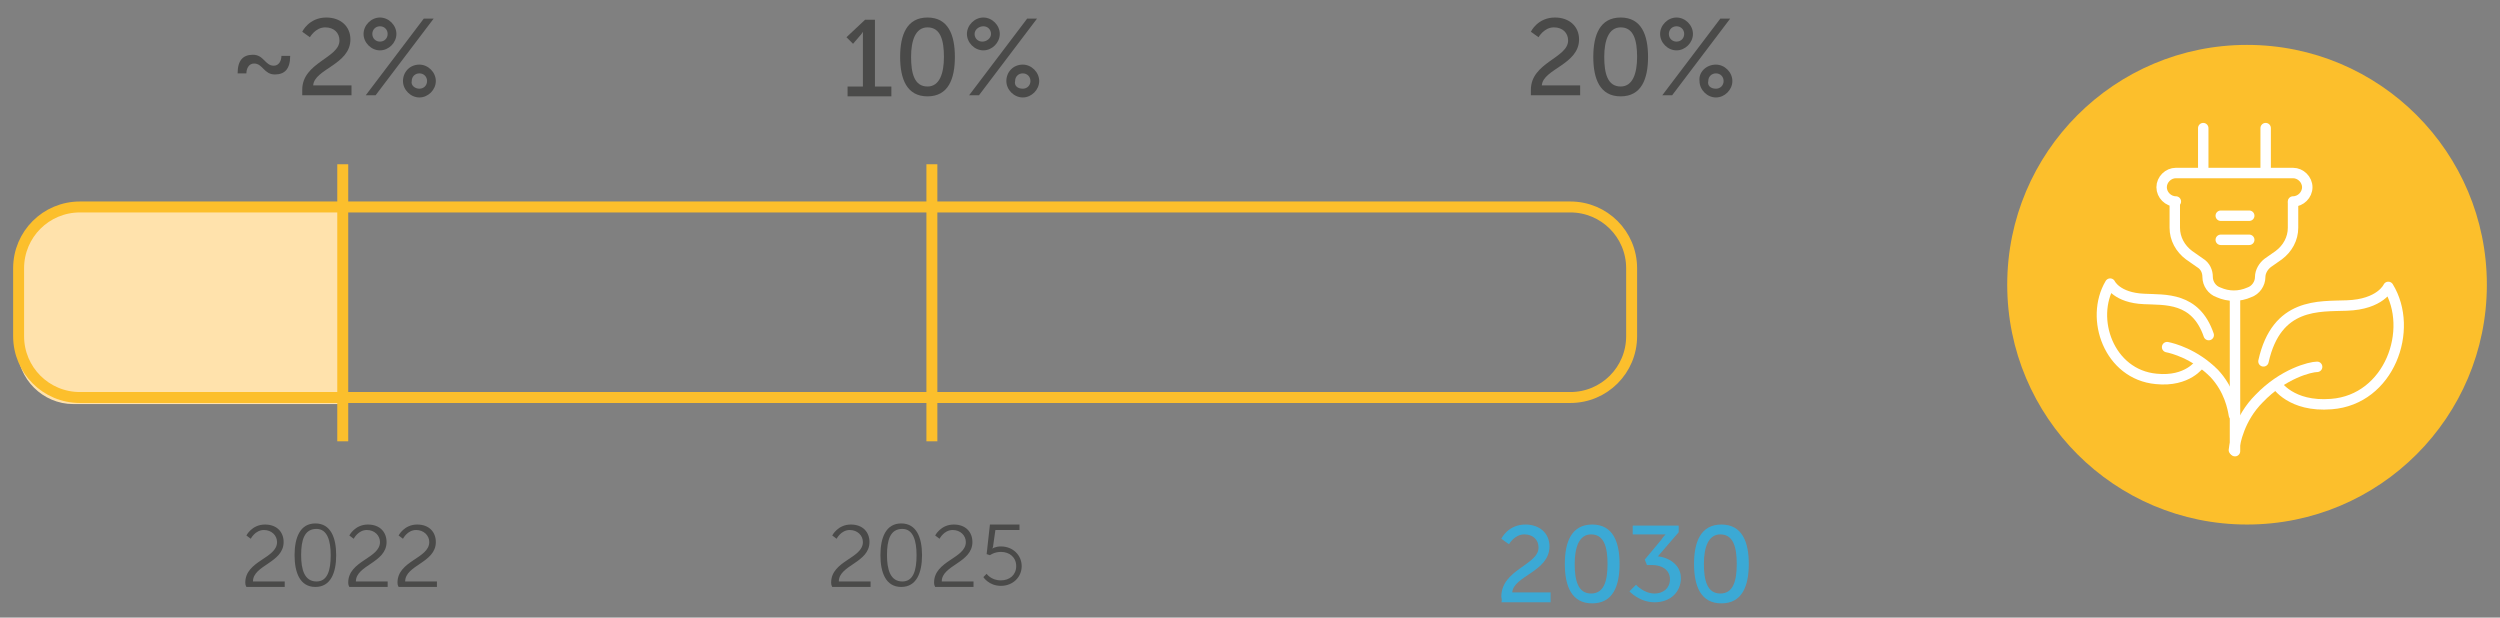 <?xml version="1.0" encoding="utf-8"?>
<!-- Generator: Adobe Illustrator 27.5.0, SVG Export Plug-In . SVG Version: 6.00 Build 0)  -->
<svg version="1.1" id="Capa_1" xmlns="http://www.w3.org/2000/svg" xmlns:xlink="http://www.w3.org/1999/xlink" x="0px" y="0px"
	 viewBox="0 0 228.3 56.4" style="enable-background:new 0 0 228.3 56.4;" xml:space="preserve">
<rect x="0" y="0" width="228.3" height="56.4" fill="#808080" stroke="none"/>
<style type="text/css">
	.st0{fill:#FCBF2C;}
	.st1{fill:none;stroke:#FFFFFF;stroke-width:0.953;stroke-linecap:round;stroke-linejoin:round;stroke-miterlimit:10;}
	.st2{fill:#4A4A49;}
	.st3{fill:#3BA9D5;}
	.st4{fill:none;stroke:#FCBF2C;}
	.st5{fill:#FFE2AC;}
	.st6{fill:none;stroke:#FCBF2C;stroke-linecap:round;stroke-linejoin:round;stroke-miterlimit:10;}
</style>
<g>
	<g>
		<path class="st0" d="M205.2,47.9c12.1,0,21.9-9.8,21.9-21.9s-9.8-21.9-21.9-21.9c-12.1,0-21.9,9.8-21.9,21.9
			S193.1,47.9,205.2,47.9"/>
		<path class="st1" d="M209.4,18.5v2.3c0,1-0.5,1.9-1.3,2.5l-1,0.7c-0.4,0.3-0.7,0.8-0.7,1.3c0,0.6-0.4,1.2-1,1.4
			c-0.9,0.4-1.9,0.4-2.8,0c-0.6-0.2-1-0.8-1-1.4c0-0.5-0.2-1-0.7-1.3l-1-0.7c-0.8-0.6-1.3-1.5-1.3-2.5v-2.3"/>
	</g>
	<line class="st1" x1="201.2" y1="11.7" x2="201.2" y2="15.7"/>
	<line class="st1" x1="206.9" y1="11.7" x2="206.9" y2="15.7"/>
	<line class="st1" x1="204.1" y1="27.2" x2="204.1" y2="41.2"/>
	<g>
		<path class="st1" d="M207.9,35.1c0,0,1.3,2.1,5,1.8c5.3-0.4,7.6-6.8,5.2-10.7c0,0-0.7,1.6-3.8,1.7c-2.5,0.1-6.4-0.3-7.6,5.1"/>
		<path class="st1" d="M204,41.1c0.1-0.7,0.5-2.9,2.3-4.7c2.2-2.3,4.7-2.9,5.3-2.9"/>
		<path class="st1" d="M200.9,33.2c0,0-1.1,1.7-4,1.4c-4.3-0.4-6.1-5.5-4.2-8.7c0,0,0.6,1.3,3.1,1.4c1.9,0.1,4.7-0.2,5.9,3.3"/>
		<path class="st1" d="M204,37.9c-0.1-0.6-0.4-2.3-1.8-3.8c-1.8-1.8-3.8-2.3-4.3-2.4"/>
		<path class="st1" d="M198.7,18.4c-0.7,0-1.3-0.6-1.3-1.3c0-0.7,0.6-1.3,1.3-1.3h10.7c0.7,0,1.3,0.6,1.3,1.3c0,0.7-0.6,1.3-1.3,1.3
			"/>
	</g>
	<line class="st1" x1="202.8" y1="21.9" x2="205.4" y2="21.9"/>
	<line class="st1" x1="202.8" y1="19.7" x2="205.4" y2="19.7"/>
	<g>
		<path class="st2" d="M22.4,53.2c0-2,2.9-2.2,2.9-3.7c0-0.6-0.5-1.1-1.2-1.1c-0.8,0-1.2,0.8-1.2,0.8l-0.4-0.3c0,0,0.5-1,1.7-1
			c1.1,0,1.7,0.7,1.7,1.6c0,1.9-2.8,2.1-2.8,3.6h2.9v0.5h-3.5C22.4,53.4,22.4,53.3,22.4,53.2z"/>
		<path class="st2" d="M26.9,50.7c0-1.6,0.5-2.9,1.9-2.9c1.4,0,1.9,1.3,1.9,2.9c0,1.6-0.5,2.9-1.9,2.9
			C27.4,53.6,26.9,52.3,26.9,50.7z M30.2,50.7c0-1.3-0.3-2.4-1.3-2.4c-1.1,0-1.4,1-1.4,2.4c0,1.3,0.3,2.4,1.4,2.4
			C29.9,53.1,30.2,52.1,30.2,50.7z"/>
		<path class="st2" d="M31.8,53.2c0-2,2.9-2.2,2.9-3.7c0-0.6-0.5-1.1-1.2-1.1c-0.8,0-1.2,0.8-1.2,0.8l-0.4-0.3c0,0,0.5-1,1.7-1
			c1.1,0,1.7,0.7,1.7,1.6c0,1.9-2.8,2.1-2.8,3.6h2.9v0.5h-3.5C31.8,53.4,31.8,53.3,31.8,53.2z"/>
		<path class="st2" d="M36.3,53.2c0-2,2.9-2.2,2.9-3.7c0-0.6-0.5-1.1-1.2-1.1c-0.8,0-1.2,0.8-1.2,0.8l-0.4-0.3c0,0,0.5-1,1.7-1
			c1.1,0,1.7,0.7,1.7,1.6c0,1.9-2.8,2.1-2.8,3.6h2.9v0.5h-3.5C36.3,53.4,36.3,53.3,36.3,53.2z"/>
	</g>
	<g>
		<path class="st2" d="M23.1,5c1,0,1.1,1,1.9,1c0.5,0,0.7-0.5,0.7-0.9h0.8c0,1.2-0.5,1.7-1.4,1.7c-1,0-1.1-1-1.9-1
			c-0.5,0-0.7,0.5-0.7,0.9h-0.8C21.7,5.5,22.2,5,23.1,5z"/>
		<path class="st2" d="M27.6,8.2c0-2.5,3.4-2.9,3.4-4.5c0-0.7-0.5-1.2-1.3-1.2c-0.9,0-1.4,0.9-1.4,0.9l-0.7-0.5c0,0,0.6-1.3,2.2-1.3
			c1.3,0,2.2,0.8,2.2,2c0,2.3-3.3,2.7-3.4,4.2h3.5v0.9h-4.5C27.6,8.5,27.6,8.3,27.6,8.2z"/>
		<path class="st2" d="M33.2,3.1c0-0.8,0.7-1.5,1.5-1.5s1.5,0.7,1.5,1.5c0,0.8-0.7,1.5-1.5,1.5S33.2,3.9,33.2,3.1z M38.7,1.7h0.9
			l-5.3,7h-0.9L38.7,1.7z M35.4,3.1c0-0.4-0.3-0.7-0.7-0.7s-0.7,0.3-0.7,0.7c0,0.4,0.3,0.7,0.7,0.7S35.4,3.5,35.4,3.1z M38.3,5.9
			c0.8,0,1.5,0.7,1.5,1.5c0,0.8-0.7,1.5-1.5,1.5c-0.8,0-1.5-0.7-1.5-1.5C36.8,6.6,37.4,5.9,38.3,5.9z M38.3,8.1
			c0.4,0,0.7-0.3,0.7-0.7c0-0.4-0.3-0.7-0.7-0.7c-0.4,0-0.7,0.3-0.7,0.7C37.5,7.8,37.9,8.1,38.3,8.1z"/>
	</g>
	<g>
		<path class="st2" d="M77.3,7.9h1.5V3.3c0-0.2,0-0.4,0-0.4h0c0,0-0.1,0.2-0.3,0.4L77.9,4l-0.6-0.6l1.7-1.6h0.9v6.1h1.5v0.9h-4V7.9z
			"/>
		<path class="st2" d="M82.2,5.2c0-2,0.6-3.6,2.5-3.6c1.9,0,2.5,1.6,2.5,3.6c0,2-0.6,3.6-2.5,3.6C82.8,8.8,82.2,7.2,82.2,5.2z
			 M86.2,5.2c0-1.5-0.3-2.7-1.5-2.7c-1.1,0-1.5,1.2-1.5,2.7c0,1.5,0.3,2.7,1.5,2.7C85.8,7.9,86.2,6.7,86.2,5.2z"/>
		<path class="st2" d="M88.3,3.1c0-0.8,0.7-1.5,1.5-1.5s1.5,0.7,1.5,1.5c0,0.8-0.7,1.5-1.5,1.5S88.3,3.9,88.3,3.1z M93.8,1.7h0.9
			l-5.3,7h-0.9L93.8,1.7z M90.5,3.1c0-0.4-0.3-0.7-0.7-0.7S89,2.7,89,3.1c0,0.4,0.3,0.7,0.7,0.7S90.5,3.5,90.5,3.1z M93.4,5.9
			c0.8,0,1.5,0.7,1.5,1.5c0,0.8-0.7,1.5-1.5,1.5c-0.8,0-1.5-0.7-1.5-1.5C91.9,6.6,92.5,5.9,93.4,5.9z M93.4,8.1
			c0.4,0,0.7-0.3,0.7-0.7c0-0.4-0.3-0.7-0.7-0.7c-0.4,0-0.7,0.3-0.7,0.7C92.6,7.8,92.9,8.1,93.4,8.1z"/>
	</g>
	<g>
		<path class="st2" d="M139.8,8.2c0-2.5,3.4-2.9,3.4-4.5c0-0.7-0.5-1.2-1.3-1.2c-0.9,0-1.4,0.9-1.4,0.9l-0.7-0.5
			c0,0,0.6-1.3,2.2-1.3c1.3,0,2.2,0.8,2.2,2c0,2.3-3.3,2.7-3.4,4.2h3.5v0.9h-4.5C139.8,8.5,139.8,8.3,139.8,8.2z"/>
		<path class="st2" d="M145.5,5.2c0-2,0.6-3.6,2.5-3.6c1.9,0,2.5,1.6,2.5,3.6c0,2-0.6,3.6-2.5,3.6C146.1,8.8,145.5,7.2,145.5,5.2z
			 M149.5,5.2c0-1.5-0.3-2.7-1.5-2.7c-1.1,0-1.5,1.2-1.5,2.7c0,1.5,0.3,2.7,1.5,2.7C149.1,7.9,149.5,6.7,149.5,5.2z"/>
		<path class="st2" d="M151.6,3.1c0-0.8,0.7-1.5,1.5-1.5s1.5,0.7,1.5,1.5c0,0.8-0.7,1.5-1.5,1.5S151.6,3.9,151.6,3.1z M157.1,1.7
			h0.9l-5.3,7h-0.9L157.1,1.7z M153.8,3.1c0-0.4-0.3-0.7-0.7-0.7s-0.7,0.3-0.7,0.7c0,0.4,0.3,0.7,0.7,0.7S153.8,3.5,153.8,3.1z
			 M156.7,5.9c0.8,0,1.5,0.7,1.5,1.5c0,0.8-0.7,1.5-1.5,1.5c-0.8,0-1.5-0.7-1.5-1.5C155.1,6.6,155.8,5.9,156.7,5.9z M156.7,8.1
			c0.4,0,0.7-0.3,0.7-0.7c0-0.4-0.3-0.7-0.7-0.7c-0.4,0-0.7,0.3-0.7,0.7C155.9,7.8,156.2,8.1,156.7,8.1z"/>
	</g>
	<g>
		<path class="st2" d="M75.9,53.2c0-2,2.9-2.2,2.9-3.7c0-0.6-0.5-1.1-1.2-1.1c-0.8,0-1.2,0.8-1.2,0.8l-0.4-0.3c0,0,0.5-1,1.7-1
			c1.1,0,1.7,0.7,1.7,1.6c0,1.9-2.8,2.1-2.8,3.6h2.9v0.5h-3.5C75.9,53.4,75.9,53.3,75.9,53.2z"/>
		<path class="st2" d="M80.4,50.7c0-1.6,0.5-2.9,1.9-2.9c1.4,0,1.9,1.3,1.9,2.9c0,1.6-0.5,2.9-1.9,2.9
			C80.9,53.6,80.4,52.3,80.4,50.7z M83.7,50.7c0-1.3-0.3-2.4-1.3-2.4c-1.1,0-1.4,1-1.4,2.4c0,1.3,0.3,2.4,1.4,2.4
			C83.4,53.1,83.7,52.1,83.7,50.7z"/>
		<path class="st2" d="M85.3,53.2c0-2,2.9-2.2,2.9-3.7c0-0.6-0.5-1.1-1.2-1.1c-0.8,0-1.2,0.8-1.2,0.8l-0.4-0.3c0,0,0.5-1,1.7-1
			c1.1,0,1.7,0.7,1.7,1.6c0,1.9-2.8,2.1-2.8,3.6h2.9v0.5h-3.5C85.3,53.4,85.3,53.3,85.3,53.2z"/>
		<path class="st2" d="M90.1,52.4c0,0,0.4,0.6,1.3,0.6c0.8,0,1.4-0.5,1.4-1.3c0-0.8-0.6-1.3-1.4-1.3c-0.6,0-1,0.3-1,0.3l-0.3-0.1
			l0.3-2.7h2.7v0.5h-2.2l-0.2,1.4c0,0.2-0.1,0.3-0.1,0.3h0c0,0,0.3-0.2,0.8-0.2c1.1,0,1.9,0.8,1.9,1.8c0,1-0.8,1.8-1.9,1.8
			c-1.1,0-1.6-0.8-1.6-0.8L90.1,52.4z"/>
	</g>
	<g>
		<path class="st3" d="M137.1,54.5c0-2.5,3.4-2.9,3.4-4.5c0-0.7-0.5-1.2-1.3-1.2c-0.9,0-1.4,0.9-1.4,0.9l-0.7-0.5
			c0,0,0.6-1.3,2.2-1.3c1.3,0,2.2,0.8,2.2,2c0,2.3-3.3,2.7-3.4,4.2h3.5V55h-4.5C137.2,54.8,137.1,54.6,137.1,54.5z"/>
		<path class="st3" d="M142.9,51.5c0-2,0.6-3.6,2.5-3.6c1.9,0,2.5,1.6,2.5,3.6c0,2-0.6,3.6-2.5,3.6
			C143.5,55.1,142.9,53.5,142.9,51.5z M146.8,51.5c0-1.5-0.3-2.7-1.5-2.7c-1.1,0-1.5,1.2-1.5,2.7c0,1.5,0.3,2.7,1.5,2.7
			C146.5,54.2,146.8,53,146.8,51.5z"/>
		<path class="st3" d="M149.4,53.4c0,0,0.7,0.8,1.7,0.8c0.8,0,1.4-0.5,1.4-1.3c0-0.9-0.8-1.3-1.6-1.3h-0.5l-0.2-0.5l1.5-1.8
			c0.2-0.3,0.4-0.5,0.4-0.5v0c0,0-0.2,0-0.6,0h-2.4V48h4.2v0.6l-1.9,2.2c0.9,0.1,2.1,0.7,2.1,2c0,1.2-0.9,2.2-2.4,2.2
			c-1.4,0-2.3-1-2.3-1L149.4,53.4z"/>
		<path class="st3" d="M154.7,51.5c0-2,0.6-3.6,2.5-3.6c1.9,0,2.5,1.6,2.5,3.6c0,2-0.6,3.6-2.5,3.6
			C155.3,55.1,154.7,53.5,154.7,51.5z M158.6,51.5c0-1.5-0.3-2.7-1.5-2.7c-1.1,0-1.5,1.2-1.5,2.7c0,1.5,0.3,2.7,1.5,2.7
			C158.3,54.2,158.6,53,158.6,51.5z"/>
	</g>
	<line class="st4" x1="85.1" y1="15" x2="85.1" y2="40.3"/>
	<g>
		<path class="st5" d="M31.6,18.9H6.7c-2.8,0-5.1,2.3-5.1,5.1v7.8c0,2.8,2.3,5.1,5.1,5.1h24.9V18.9z"/>
		<path class="st6" d="M7.3,18.9c-3.1,0-5.6,2.5-5.6,5.6v6.2c0,3.1,2.5,5.6,5.6,5.6h136.1c3.1,0,5.6-2.5,5.6-5.6v-6.2
			c0-3.1-2.5-5.6-5.6-5.6H7.3z"/>
	</g>
	<line class="st4" x1="31.3" y1="15" x2="31.3" y2="40.3"/>
</g>
</svg>
